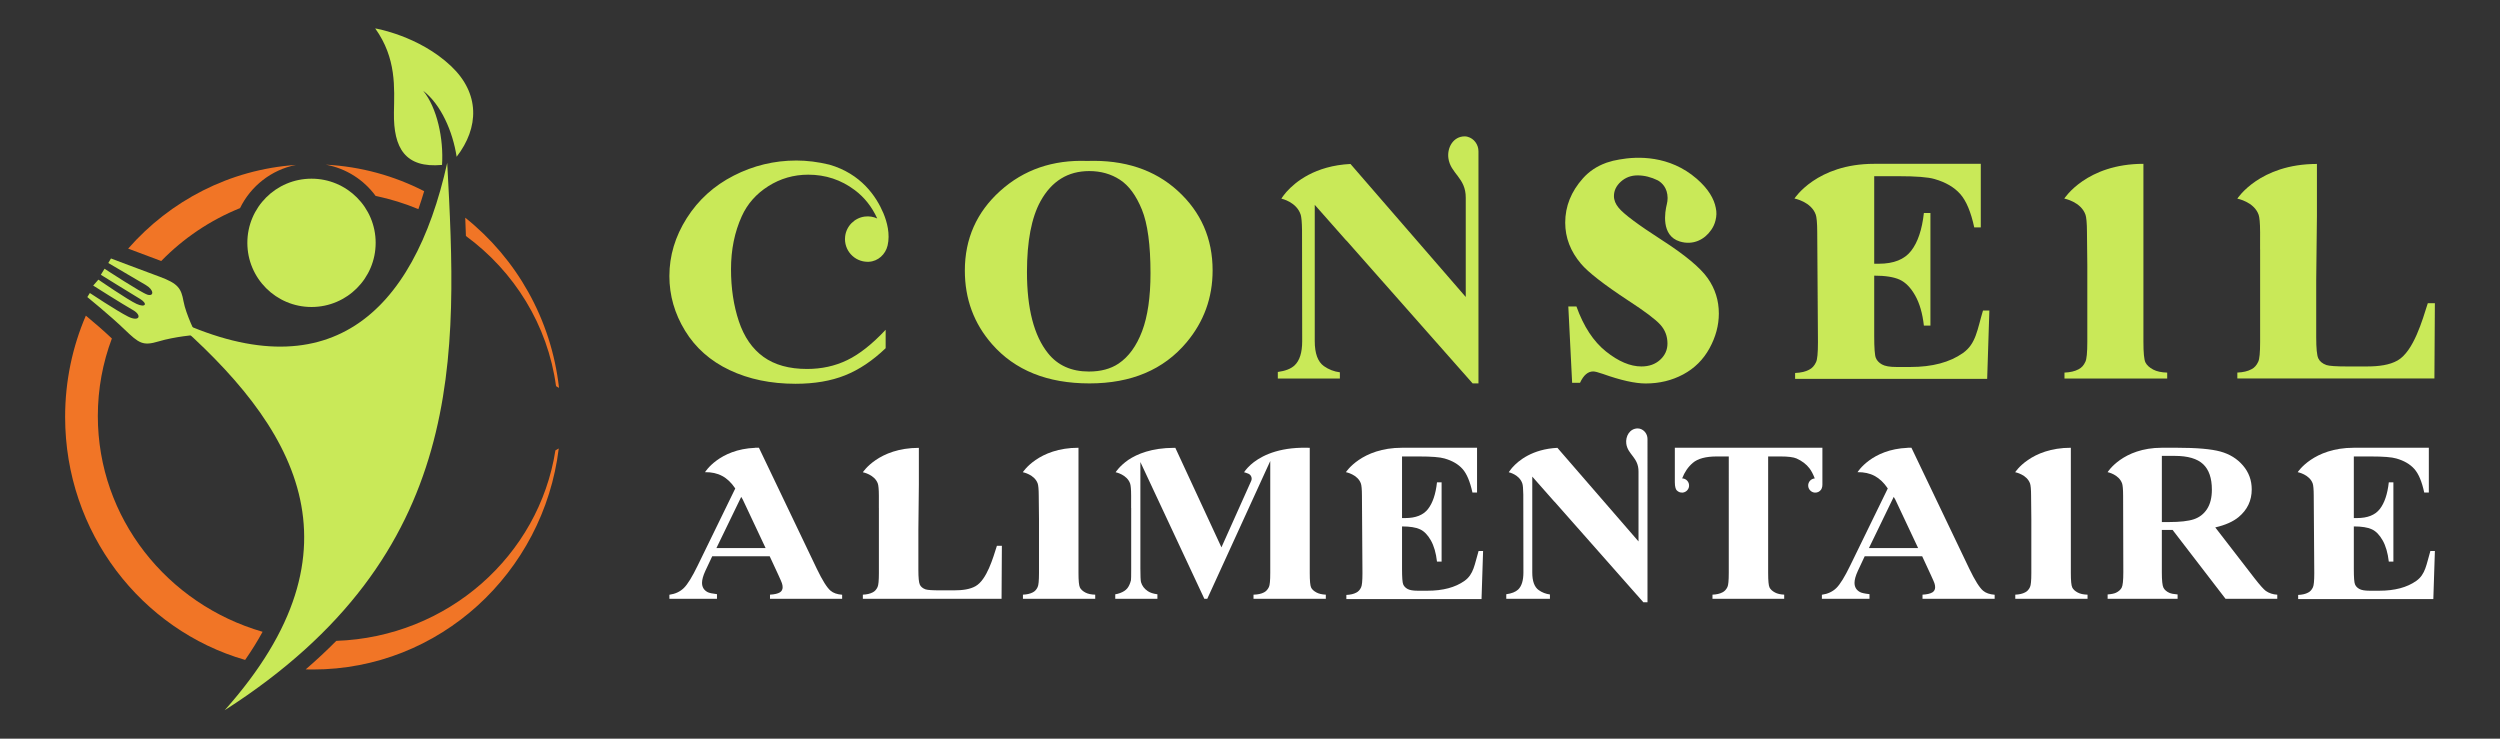 <?xml version="1.0" encoding="utf-8"?>
<!-- Generator: Adobe Illustrator 16.0.0, SVG Export Plug-In . SVG Version: 6.00 Build 0)  -->
<!DOCTYPE svg PUBLIC "-//W3C//DTD SVG 1.1//EN" "http://www.w3.org/Graphics/SVG/1.1/DTD/svg11.dtd">
<svg version="1.1" id="Calque_1" xmlns="http://www.w3.org/2000/svg" xmlns:xlink="http://www.w3.org/1999/xlink" x="0px" y="0px"
	 width="220px" height="65px" viewBox="0 0 220 65" enable-background="new 0 0 220 65" xml:space="preserve">
<rect x="0" y="0" width="220" height="65" fill="#333333" stroke="none"/>
<g>
	<g>
		<g>
			<path fill-rule="evenodd" clip-rule="evenodd" fill="#F17526" d="M29.594,56.396c-0.852,0.86-1.75,1.698-2.694,2.511
				c0.211,0.006,0.422,0.009,0.635,0.009c11.121,0,20.296-8.486,21.636-19.452l-0.294,0.168
				C47.424,48.902,39.397,56.055,29.594,56.396z"/>
			<path fill-rule="evenodd" clip-rule="evenodd" fill="#F17526" d="M48.932,33.982l0.262,0.152
				c-0.682-6.072-3.763-11.401-8.253-14.976c0.021,0.537,0.042,1.073,0.06,1.61C45.247,23.882,48.2,28.59,48.932,33.982z"/>
			<path fill-rule="evenodd" clip-rule="evenodd" fill="#F17526" d="M33.056,17.243c1.304,0.269,2.563,0.661,3.761,1.162
				c0.185-0.527,0.354-1.056,0.509-1.581c-2.626-1.348-5.557-2.171-8.657-2.333C30.463,14.817,32.019,15.828,33.056,17.243z"/>
			<path fill-rule="evenodd" clip-rule="evenodd" fill="#F17526" d="M21.571,58.074c0.582-0.838,1.094-1.662,1.538-2.476
				c-8.383-2.423-14.5-10.005-14.5-18.986c0-2.399,0.437-4.698,1.236-6.825c-0.729-0.69-1.509-1.365-2.29-2.011
				c-1.173,2.728-1.824,5.743-1.824,8.914C5.731,46.856,12.429,55.43,21.571,58.074z"/>
			<path fill-rule="evenodd" clip-rule="evenodd" fill="#F17526" d="M14.188,22.969c1.938-1.991,4.297-3.588,6.936-4.655
				c0.942-1.935,2.752-3.37,4.922-3.801c-5.859,0.403-11.085,3.167-14.768,7.365C12.247,22.244,13.216,22.609,14.188,22.969z"/>
		</g>
		<path fill-rule="evenodd" clip-rule="evenodd" fill="#C9E958" d="M39.356,14.328c-2.968,13.4-10.567,20.242-24.325,13.618
			c10.954,9.496,17.486,20.25,4.741,34.554C41.231,48.77,40.249,31.196,39.356,14.328L39.356,14.328z"/>
		<path fill-rule="evenodd" clip-rule="evenodd" fill="#C9E958" d="M33.018,2.5c0,0,3.842,0.634,6.679,3.32
			c2.535,2.399,2.479,5.397,0.487,7.976c-0.341-2.239-1.389-4.621-2.946-5.808c1.224,1.48,1.813,4.24,1.661,6.525
			c-3.234,0.297-4.281-1.466-4.233-4.603C34.699,7.727,34.909,5.14,33.018,2.5L33.018,2.5z"/>
		<path fill-rule="evenodd" clip-rule="evenodd" fill="#C9E958" d="M27.413,15.724c3.117,0,5.645,2.526,5.645,5.646
			c0,3.117-2.527,5.645-5.645,5.645s-5.646-2.527-5.646-5.645C21.767,18.25,24.295,15.724,27.413,15.724L27.413,15.724z"/>
		<path fill-rule="evenodd" clip-rule="evenodd" fill="#C9E958" d="M7.684,26.141l0.223-0.356c0,0,2.366,1.57,3.363,2.073
			c0.998,0.501,1.264-0.106,0.412-0.584c-0.85-0.478-3.481-2.144-3.481-2.144l0.457-0.523c0,0,2.589,1.786,3.369,2.14
			c0.781,0.353,1.015-0.015,0.271-0.459c-0.742-0.444-3.423-2.108-3.423-2.108L9.2,23.648c0,0,3.212,2.108,3.777,2.284
			c0.565,0.174,0.617-0.402-0.158-0.857c-0.775-0.458-3.289-1.93-3.289-1.93l0.235-0.4c0,0,2.618,0.994,4.267,1.6
			c1.647,0.608,1.911,1.026,2.118,2.174c0.209,1.148,1.109,2.942,1.109,2.942s-1.896,0.159-3.293,0.581
			c-1.397,0.42-1.729,0.178-3.017-1.06C9.663,27.745,7.684,26.141,7.684,26.141L7.684,26.141z"/>
	</g>
	<g>
		<g>
			<g>
				<path fill="#FFFFFF" d="M74.108,52.337v0.358H67.76V52.33c0.402-0.021,0.696-0.092,0.88-0.207
					c0.154-0.104,0.232-0.252,0.232-0.446c0-0.116-0.021-0.235-0.064-0.359c-0.014-0.058-0.119-0.301-0.315-0.728l-0.761-1.641
					h-5.056l-0.603,1.281c-0.196,0.428-0.295,0.779-0.295,1.058c0,0.369,0.161,0.641,0.485,0.815
					c0.136,0.074,0.413,0.135,0.831,0.183v0.409h-4.188v-0.358c0.514-0.071,0.936-0.267,1.267-0.588
					c0.331-0.32,0.738-0.981,1.225-1.984l3.305-6.781c-0.674-1.005-1.509-1.448-2.662-1.433c0,0,1.234-2.014,4.405-2.142
					l0.003-0.007h0.336l5.095,10.653c0.492,1.022,0.897,1.666,1.214,1.931C73.333,52.188,73.671,52.305,74.108,52.337z
					 M67.373,48.23l-2.011-4.275c-0.042-0.076-0.087-0.152-0.135-0.229l-2.182,4.504H67.373z"/>
				<path fill="#FFFFFF" d="M88.165,48.031l-0.028,4.664H75.931V52.33c0.354-0.014,0.643-0.082,0.869-0.203
					c0.185-0.092,0.326-0.248,0.426-0.47c0.078-0.157,0.117-0.568,0.117-1.235v-5.715H77.34l0.001-1.074
					c0-0.578-0.041-0.93-0.089-1.069c-0.278-0.807-1.321-1.005-1.321-1.005s1.374-2.148,4.929-2.148v3.23l-0.043,3.982v3.525
					c0,0.68,0.042,1.111,0.128,1.299c0.085,0.186,0.252,0.324,0.501,0.416c0.177,0.059,0.607,0.088,1.289,0.088h1.204
					c0.767,0,1.425-0.089,1.917-0.373c0.995-0.571,1.537-2.501,1.872-3.547H88.165z"/>
				<path fill="#FFFFFF" d="M90.009,41.555c0,0,1.365-2.152,4.898-2.152v11.02c0,0.68,0.041,1.104,0.124,1.273
					c0.081,0.17,0.241,0.318,0.479,0.446c0.218,0.117,0.509,0.181,0.869,0.189v0.364h-6.36V52.33
					c0.354-0.014,0.644-0.082,0.87-0.203c0.185-0.092,0.326-0.248,0.426-0.471c0.078-0.156,0.117-0.568,0.117-1.234v-4.732
					l-0.022-2.059c0-0.578-0.041-0.931-0.088-1.07C91.046,41.752,90.009,41.555,90.009,41.555z"/>
				<path fill="#FFFFFF" d="M116.672,52.33v0.365h-6.363v-0.364c0.382-0.009,0.693-0.077,0.929-0.204
					c0.178-0.092,0.32-0.248,0.428-0.471c0.078-0.156,0.117-0.568,0.117-1.234v-9.853l-5.544,12.126h-0.256l-5.629-12.037v9.361
					c0,0.654,0.018,1.056,0.054,1.205c0.093,0.328,0.293,0.594,0.603,0.799c0.203,0.137,0.484,0.227,0.841,0.273v0.398h-3.709
					v-0.395c0.146-0.023,0.286-0.061,0.422-0.11c0.276-0.101,0.486-0.236,0.629-0.407c0.142-0.17,0.252-0.408,0.33-0.715
					c0.015-0.072,0.021-0.404,0.021-1v-5.361h-0.006l0.001-1.074c0-0.578-0.039-0.93-0.086-1.068
					c-0.269-0.808-1.279-1.006-1.279-1.006s0.335-0.54,1.104-1.079c0.793-0.533,2.073-1.065,4.032-1.069c0.04,0,0.08,0,0.118-0.001
					l4.058,8.758l2.618-5.847c0.108-0.244-0.002-0.529-0.247-0.635c-0.216-0.094-0.382-0.127-0.382-0.127s0.182-0.292,0.583-0.66
					c0.688-0.615,2.061-1.443,4.469-1.496h0.5c0.082,0.002,0.158,0.004,0.23,0.004v11.016c0,0.68,0.039,1.104,0.117,1.273
					s0.238,0.318,0.48,0.446C116.064,52.252,116.338,52.315,116.672,52.33z"/>
				<path fill="#FFFFFF" d="M130.512,48.488l-0.137,4.232H118.48v-0.366c0.354-0.015,0.645-0.081,0.873-0.204
					c0.184-0.091,0.326-0.248,0.426-0.471c0.078-0.156,0.117-0.57,0.117-1.237l-0.045-6.817c0-0.578-0.041-0.93-0.09-1.068
					c-0.277-0.808-1.32-1.006-1.32-1.006s1.373-2.148,4.93-2.148h6.609v3.939h-0.406c-0.207-0.963-0.498-1.654-0.871-2.073
					s-0.902-0.728-1.586-0.923c-0.398-0.118-1.146-0.177-2.242-0.177h-1.496v5.421h0.289c0.918,0,1.584-0.266,1.996-0.795
					c0.414-0.531,0.678-1.313,0.791-2.348h0.406v6.974h-0.406c-0.086-0.76-0.266-1.382-0.539-1.866
					c-0.275-0.484-0.594-0.811-0.957-0.977c-0.363-0.168-0.891-0.252-1.58-0.252v3.752c0,0.734,0.033,1.183,0.102,1.346
					c0.068,0.164,0.193,0.299,0.379,0.403s0.484,0.157,0.896,0.157h0.865c1.354,0,2.438-0.288,3.252-0.865
					c0.816-0.576,0.887-1.453,1.242-2.631H130.512z"/>
				<path fill="#FFFFFF" d="M144.979,53h-0.363l-7.813-8.846h-0.01l-1.953-2.212v8.44c0,0.764,0.189,1.281,0.57,1.549
					c0.295,0.208,0.623,0.335,0.984,0.382v0.383h-3.842v-0.403c0.469-0.064,0.814-0.201,1.041-0.41
					c0.311-0.295,0.467-0.795,0.467-1.5c0,0-0.01-6.662-0.01-6.867c-0.006-0.508-0.039-0.822-0.08-0.952
					c-0.252-0.807-1.199-1.005-1.199-1.005s0.088-0.15,0.275-0.371c0-0.001,0.002-0.002,0.004-0.003
					c0.014-0.018,0.029-0.036,0.047-0.054c0.529-0.595,1.746-1.61,3.955-1.721l7.137,8.236v-5.715c0,0-0.002-0.18,0-0.427
					c0.01-1.251-0.945-1.487-1.076-2.459c-0.084-0.641,0.295-1.344,1.016-1.344c0.053,0,0.111,0.009,0.174,0.024
					c0.404,0.107,0.676,0.486,0.676,0.902V53z"/>
				<path fill="#FFFFFF" d="M159.713,43.351c-0.314-0.017-0.572-0.274-0.592-0.587c-0.021-0.347,0.24-0.637,0.578-0.662
					c-0.146-0.379-0.303-0.676-0.467-0.891c-0.277-0.362-0.658-0.651-1.141-0.867c-0.27-0.117-0.744-0.176-1.418-0.176h-1.076
					v10.254c0,0.68,0.039,1.104,0.121,1.273s0.242,0.318,0.482,0.446c0.203,0.11,0.475,0.173,0.809,0.188v0.366h-6.311V52.33
					c0.357-0.014,0.652-0.081,0.879-0.203c0.186-0.092,0.33-0.248,0.438-0.471c0.078-0.156,0.117-0.568,0.117-1.234V40.168h-1.047
					c-0.973,0-1.68,0.189-2.121,0.568c-0.412,0.354-0.723,0.809-0.934,1.363c0.363,0.01,0.648,0.327,0.605,0.701
					c-0.033,0.283-0.264,0.514-0.547,0.547c-0.209,0.023-0.4-0.055-0.529-0.192c-0.012-0.012-0.021-0.023-0.031-0.036
					c-0.051-0.07-0.143-0.254-0.143-0.684v-3.033h12.986v3.261c0,0.114-0.02,0.23-0.068,0.335c-0.012,0.028-0.027,0.055-0.043,0.082
					C160.143,43.252,159.941,43.363,159.713,43.351z"/>
				<path fill="#FFFFFF" d="M175.529,52.337v0.358h-6.348V52.33c0.402-0.021,0.695-0.092,0.879-0.207
					c0.154-0.104,0.232-0.252,0.232-0.446c0-0.116-0.021-0.235-0.063-0.359c-0.016-0.058-0.121-0.301-0.318-0.728l-0.76-1.641
					h-5.057l-0.6,1.281c-0.197,0.428-0.297,0.779-0.297,1.058c0,0.369,0.162,0.641,0.486,0.815c0.135,0.074,0.412,0.135,0.832,0.183
					v0.409h-4.189v-0.358c0.514-0.071,0.938-0.267,1.268-0.588c0.33-0.32,0.738-0.981,1.225-1.984l3.305-6.781
					c-0.674-1.005-1.508-1.448-2.662-1.433c0,0,1.234-2.014,4.404-2.142l0.004-0.007h0.336l5.094,10.653
					c0.494,1.022,0.898,1.666,1.215,1.931C174.754,52.188,175.092,52.305,175.529,52.337z M168.795,48.23l-2.012-4.275
					c-0.043-0.076-0.088-0.152-0.135-0.229l-2.182,4.504H168.795z"/>
				<path fill="#FFFFFF" d="M177.336,41.555c0,0,1.365-2.152,4.898-2.152v11.02c0,0.68,0.041,1.104,0.123,1.273
					c0.08,0.17,0.24,0.318,0.48,0.446c0.219,0.117,0.508,0.181,0.867,0.189v0.364h-6.359V52.33c0.354-0.014,0.645-0.082,0.869-0.203
					c0.186-0.092,0.328-0.248,0.428-0.471c0.076-0.156,0.115-0.568,0.115-1.234v-4.732l-0.021-2.059c0-0.578-0.041-0.931-0.088-1.07
					C178.373,41.752,177.336,41.555,177.336,41.555z"/>
				<path fill="#FFFFFF" d="M200.4,52.333v0.362h-4.553l-4.656-6.058h-0.949v3.725c0,0.72,0.047,1.172,0.143,1.358
					c0.096,0.186,0.266,0.334,0.506,0.445c0.158,0.072,0.404,0.121,0.738,0.146v0.383h-6.158v-0.383
					c0.334-0.026,0.582-0.077,0.736-0.151c0.238-0.114,0.404-0.263,0.5-0.446c0.098-0.182,0.145-0.633,0.145-1.353l-0.018-6.737
					c0-0.578-0.039-0.93-0.086-1.068c-0.27-0.808-1.279-1.006-1.279-1.006s1.33-2.148,4.773-2.148h1.322
					c1.748,0,3.027,0.111,3.836,0.334c0.811,0.223,1.473,0.633,1.984,1.23s0.768,1.299,0.768,2.102c0,0.98-0.383,1.791-1.152,2.432
					c-0.49,0.405-1.176,0.709-2.057,0.912l3.475,4.5c0.455,0.582,0.777,0.943,0.971,1.088
					C199.68,52.202,200.018,52.313,200.4,52.333z M194.645,43.089c0-1.013-0.258-1.762-0.773-2.245s-1.346-0.726-2.488-0.726h-1.141
					v5.823h0.607c0.988,0,1.727-0.083,2.219-0.25c0.488-0.167,0.875-0.467,1.154-0.901
					C194.504,44.355,194.645,43.788,194.645,43.089z"/>
				<path fill="#FFFFFF" d="M214.27,48.488l-0.137,4.232h-11.895v-0.366c0.355-0.015,0.646-0.081,0.873-0.204
					c0.186-0.091,0.326-0.248,0.428-0.471c0.078-0.156,0.117-0.57,0.117-1.237l-0.047-6.817c0-0.578-0.041-0.93-0.088-1.068
					c-0.279-0.808-1.322-1.006-1.322-1.006s1.375-2.148,4.93-2.148h6.609v3.939h-0.406c-0.205-0.963-0.496-1.654-0.871-2.073
					c-0.373-0.419-0.9-0.728-1.586-0.923c-0.398-0.118-1.146-0.177-2.242-0.177h-1.496v5.421h0.289c0.918,0,1.584-0.266,1.998-0.795
					c0.412-0.531,0.676-1.313,0.791-2.348h0.404v6.974h-0.404c-0.088-0.76-0.266-1.382-0.541-1.866
					c-0.273-0.484-0.592-0.811-0.955-0.977c-0.363-0.168-0.891-0.252-1.582-0.252v3.752c0,0.734,0.033,1.183,0.104,1.346
					c0.066,0.164,0.193,0.299,0.379,0.403s0.484,0.157,0.896,0.157h0.865c1.352,0,2.436-0.288,3.252-0.865
					c0.814-0.576,0.887-1.453,1.24-2.631H214.27z"/>
			</g>
		</g>
		<g>
			<path fill="#C9E958" d="M77.937,29.02v1.621c-1.146,1.099-2.338,1.896-3.579,2.391c-1.24,0.494-2.689,0.74-4.347,0.74
				c-2.18,0-4.116-0.401-5.809-1.206c-1.692-0.803-2.998-1.958-3.917-3.463c-0.919-1.505-1.379-3.108-1.379-4.808
				c0-1.792,0.51-3.492,1.529-5.099c1.02-1.607,2.396-2.854,4.129-3.74c1.732-0.887,3.572-1.331,5.521-1.331
				c0.934,0,1.902,0.122,2.904,0.364c2.781,0.805,4.12,2.781,4.753,4.277c0.324,0.783,0.601,1.833,0.367,2.836
				c-0.184,0.787-0.843,1.393-1.65,1.433c-0.033,0.001-0.067,0.002-0.103,0.002c-1.176,0-2.115-1.017-1.985-2.219
				c0.098-0.91,0.821-1.647,1.729-1.761c0.395-0.049,0.77,0.017,1.098,0.169c-0.471-1.028-1.128-1.861-1.976-2.497
				c-1.205-0.906-2.571-1.358-4.098-1.358c-1.276,0-2.445,0.337-3.511,1.011c-1.064,0.674-1.844,1.557-2.336,2.646
				c-0.633,1.395-0.948,2.946-0.948,4.655c0,1.682,0.23,3.212,0.692,4.593s1.186,2.425,2.17,3.132c0.984,0.707,2.26,1.06,3.827,1.06
				c1.285,0,2.464-0.259,3.533-0.776C75.624,31.176,76.751,30.285,77.937,29.02z"/>
			<path fill="#C9E958" d="M95.672,14.163c3.271-0.111,5.928,0.767,7.972,2.632c2.044,1.865,3.066,4.2,3.066,7.003
				c0,2.395-0.763,4.502-2.286,6.322c-2.02,2.413-4.871,3.62-8.555,3.62c-3.694,0-6.552-1.151-8.57-3.453
				c-1.595-1.819-2.393-3.977-2.393-6.475c0-2.803,1.037-5.139,3.111-7.01C90.092,14.931,92.644,14.052,95.672,14.163z
				 M95.854,15.054c-1.877,0-3.307,0.882-4.285,2.646c-0.798,1.448-1.196,3.527-1.196,6.238c0,3.22,0.615,5.602,1.848,7.142
				c0.857,1.077,2.059,1.615,3.604,1.615c1.039,0,1.907-0.231,2.604-0.696c0.888-0.594,1.579-1.543,2.074-2.848
				c0.494-1.304,0.741-3.005,0.741-5.103c0-2.497-0.252-4.365-0.757-5.604s-1.147-2.114-1.93-2.625
				C97.775,15.31,96.874,15.054,95.854,15.054z"/>
			<path fill="#C9E958" d="M130.105,33.739h-0.514l-11.104-12.571h-0.014l-2.775-3.142V30.02c0,1.087,0.27,1.821,0.811,2.202
				c0.42,0.295,0.887,0.476,1.4,0.541v0.545h-5.461v-0.574c0.666-0.09,1.16-0.284,1.477-0.583c0.445-0.418,0.668-1.128,0.668-2.131
				c0,0-0.014-9.467-0.014-9.758c-0.008-0.722-0.057-1.168-0.113-1.353c-0.359-1.146-1.705-1.428-1.705-1.428
				s0.125-0.214,0.393-0.528c0-0.001,0.002-0.002,0.002-0.003c0.021-0.024,0.045-0.051,0.066-0.076
				c0.752-0.845,2.484-2.289,5.621-2.445l10.143,11.705v-8.122c0,0-0.004-0.257,0-0.607c0.014-1.777-1.346-2.113-1.529-3.495
				C127.338,13,127.875,12,128.9,12c0.076,0,0.16,0.012,0.248,0.036c0.572,0.152,0.957,0.689,0.957,1.282V33.739z"/>
			<path fill="#C9E958" d="M151.258,27.589c0,1.039-0.273,2.059-0.82,3.058s-1.318,1.766-2.313,2.299
				c-0.996,0.534-2.096,0.8-3.301,0.8c-0.939,0-2.193-0.279-3.764-0.839c-0.422-0.147-0.707-0.22-0.861-0.22
				c-0.463,0-0.85,0.333-1.156,1h-0.695l-0.336-6.717h0.715c0.631,1.759,1.496,3.079,2.596,3.958c1.102,0.88,2.143,1.32,3.123,1.32
				c0.674,0,1.223-0.196,1.65-0.59c0.428-0.393,0.641-0.87,0.641-1.429c0-0.64-0.209-1.193-0.631-1.659
				c-0.42-0.466-1.359-1.172-2.816-2.12c-2.145-1.412-3.533-2.491-4.162-3.238c-0.926-1.093-1.389-2.299-1.389-3.619
				c0-1.439,0.523-2.742,1.566-3.908c0.541-0.604,1.209-1.051,2.002-1.342c-0.002,0-0.004,0-0.004,0s0.039-0.015,0.113-0.039
				c0.344-0.119,0.709-0.208,1.098-0.269c1.572-0.282,4.398-0.384,6.797,1.695c1.037,0.9,1.535,1.784,1.68,2.57c0,0,0,0,0,0.002
				c0.084,0.354,0.068,0.73-0.025,1.093c-0.072,0.303-0.199,0.577-0.363,0.815c-0.006,0.006-0.01,0.012-0.014,0.018
				s-0.008,0.012-0.012,0.018c-0.561,0.822-1.572,1.363-2.744,1.008c-1.701-0.515-1.311-2.638-1.156-3.26
				c0.047-0.188,0.074-0.379,0.074-0.572c-0.01-0.895-0.506-1.34-0.85-1.542c-0.6-0.296-1.197-0.445-1.791-0.445
				c-0.574,0-1.064,0.183-1.473,0.55c-0.406,0.367-0.609,0.79-0.609,1.269c0,0.36,0.141,0.707,0.42,1.04
				c0.449,0.547,1.705,1.483,3.764,2.809c2.061,1.326,3.418,2.452,4.068,3.379C150.932,25.407,151.258,26.443,151.258,27.589z"/>
			<path fill="#C9E958" d="M175.064,27.327l-0.193,6.015h-16.902v-0.52c0.504-0.021,0.916-0.116,1.238-0.289
				c0.262-0.13,0.465-0.354,0.607-0.67c0.111-0.223,0.166-0.809,0.166-1.759l-0.064-9.688c0-0.82-0.059-1.321-0.127-1.519
				c-0.396-1.146-1.877-1.428-1.877-1.428s1.951-3.052,7.006-3.052h9.391v5.596h-0.576c-0.293-1.368-0.707-2.349-1.238-2.945
				c-0.529-0.595-1.281-1.033-2.254-1.312c-0.564-0.168-1.629-0.251-3.186-0.251h-2.125v7.704h0.408
				c1.307,0,2.252-0.377,2.838-1.131c0.588-0.753,0.963-1.865,1.125-3.335h0.576v9.91h-0.576c-0.121-1.079-0.377-1.963-0.768-2.652
				c-0.389-0.688-0.842-1.151-1.357-1.389c-0.516-0.237-1.266-0.355-2.246-0.355v5.331c0,1.042,0.049,1.68,0.143,1.912
				c0.098,0.232,0.277,0.423,0.539,0.572c0.264,0.149,0.689,0.223,1.275,0.223h1.229c1.924,0,3.463-0.409,4.623-1.229
				c1.158-0.818,1.258-2.065,1.764-3.74H175.064z"/>
			<path fill="#C9E958" d="M181.658,17.474c0,0,1.941-3.057,6.963-3.057v15.658c0,0.966,0.059,1.569,0.174,1.811
				c0.117,0.242,0.344,0.453,0.682,0.634c0.313,0.167,0.725,0.255,1.236,0.269v0.519h-9.039v-0.52
				c0.504-0.021,0.916-0.116,1.236-0.289c0.262-0.13,0.465-0.353,0.605-0.668c0.111-0.223,0.168-0.809,0.168-1.755v-6.724
				l-0.031-2.925c0-0.821-0.059-1.323-0.127-1.521C183.133,17.756,181.658,17.474,181.658,17.474z"/>
			<path fill="#C9E958" d="M213.648,26.679h0.621l-0.041,6.627h-17.342v-0.52c0.502-0.021,0.914-0.116,1.234-0.289
				c0.262-0.13,0.465-0.352,0.605-0.668c0.111-0.223,0.166-0.807,0.166-1.754v-8.12h-0.004l0.002-1.528
				c0-0.82-0.059-1.321-0.127-1.519c-0.395-1.146-1.877-1.428-1.877-1.428s1.951-3.053,7.004-3.053v4.59l-0.063,5.66v5.009
				c0,0.965,0.061,1.581,0.182,1.845c0.121,0.265,0.359,0.462,0.713,0.592c0.252,0.084,0.863,0.125,1.832,0.125h1.709
				c1.092,0,2.025-0.127,2.727-0.529C212.402,30.906,213.174,28.164,213.648,26.679L213.648,26.679z"/>
		</g>
	</g>
</g>
</svg>
